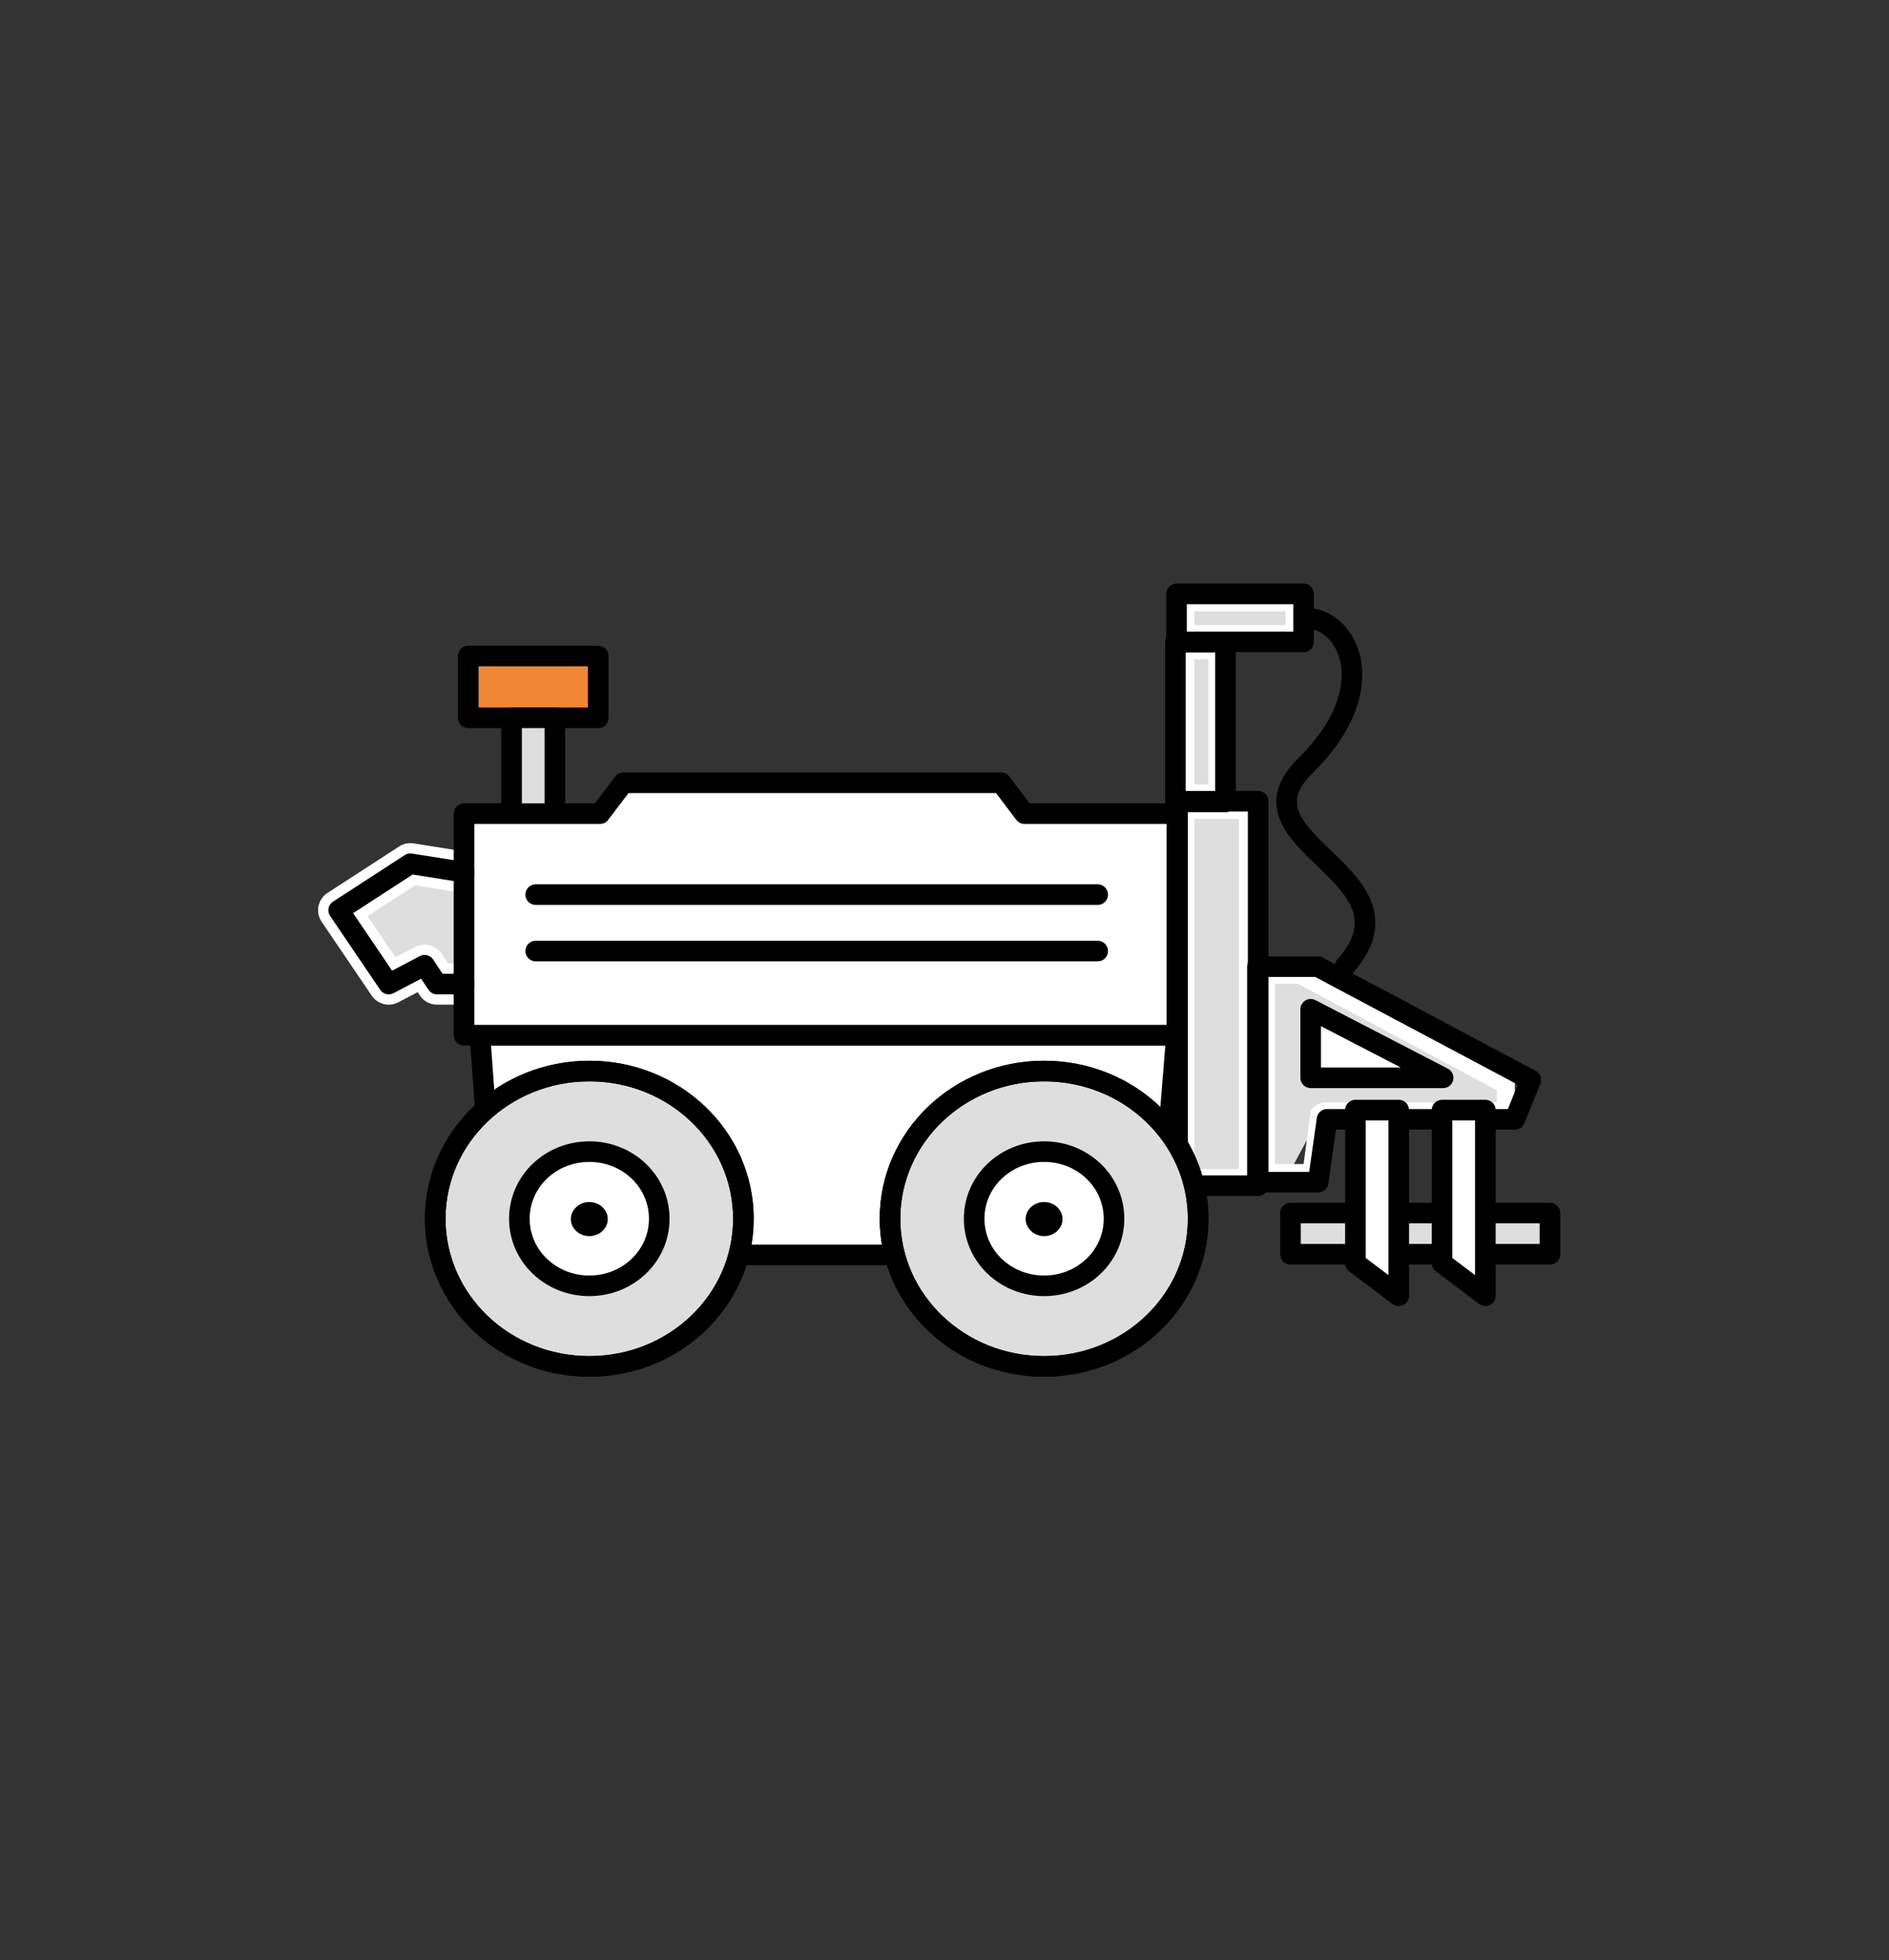 <?xml version="1.0" encoding="UTF-8"?>
<svg id="uuid-80f8d4e7-d25b-440a-ae0b-a497030287cf" data-name="Calque 1" xmlns="http://www.w3.org/2000/svg" viewBox="0 0 53.21 55.22">
  <rect x="0" y="0" width="53.21" height="55.22" fill="#333333" stroke="none"/>
  <defs>
    <style>
      .uuid-dc62ad44-a7f2-45c1-a5a1-59cbfa76ab91, .uuid-6a73df30-bc0a-4a63-a783-76a2fa988bfa, .uuid-240c7a13-2e14-402b-b799-07f293f210d1, .uuid-3fd66ac4-22a6-4bc4-8607-d7b1e12a8fad, .uuid-b998ba09-3d69-4313-90ee-bfd0624646de, .uuid-11c9ddcc-a1bd-4a58-b319-551692349061 {
        stroke-linecap: round;
        stroke-linejoin: round;
      }

      .uuid-dc62ad44-a7f2-45c1-a5a1-59cbfa76ab91, .uuid-6a73df30-bc0a-4a63-a783-76a2fa988bfa, .uuid-240c7a13-2e14-402b-b799-07f293f210d1, .uuid-b998ba09-3d69-4313-90ee-bfd0624646de {
        stroke: #000;
      }

      .uuid-dc62ad44-a7f2-45c1-a5a1-59cbfa76ab91, .uuid-6a73df30-bc0a-4a63-a783-76a2fa988bfa, .uuid-240c7a13-2e14-402b-b799-07f293f210d1, .uuid-b998ba09-3d69-4313-90ee-bfd0624646de, .uuid-11c9ddcc-a1bd-4a58-b319-551692349061 {
        stroke-width: .58px;
      }

      .uuid-dc62ad44-a7f2-45c1-a5a1-59cbfa76ab91, .uuid-7b557525-1514-499c-bfbc-40cede085b24 {
        fill: #dedede;
      }

      .uuid-6a73df30-bc0a-4a63-a783-76a2fa988bfa, .uuid-71a217b1-1964-4865-8a02-802ccc0c8886 {
        fill: #fff;
      }

      .uuid-240c7a13-2e14-402b-b799-07f293f210d1 {
        fill: #f08734;
      }

      .uuid-3fd66ac4-22a6-4bc4-8607-d7b1e12a8fad {
        stroke-width: 1.16px;
      }

      .uuid-3fd66ac4-22a6-4bc4-8607-d7b1e12a8fad, .uuid-b998ba09-3d69-4313-90ee-bfd0624646de {
        fill: none;
      }

      .uuid-3fd66ac4-22a6-4bc4-8607-d7b1e12a8fad, .uuid-11c9ddcc-a1bd-4a58-b319-551692349061 {
        stroke: #fff;
      }
    </style>
  </defs>
  <path class="uuid-240c7a13-2e14-402b-b799-07f293f210d1" d="m13.19,20.22h3.66v-1.74h-3.66v1.74Z"/>
  <path class="uuid-dc62ad44-a7f2-45c1-a5a1-59cbfa76ab91" d="m14.41,20.22v4.65h1.22v-4.65h-1.22Z"/>
  <path class="uuid-7b557525-1514-499c-bfbc-40cede085b24" d="m32.43,35.11l.4-5.75H13.82l.4,5.75h18.21Z"/>
  <path class="uuid-71a217b1-1964-4865-8a02-802ccc0c8886" d="m14.08,29.59l.4,5.27h17.7l.4-5.27H14.08Zm-.56-.48h19.62l-.5,6.24H13.98l-.45-6.24Z"/>
  <path class="uuid-6a73df30-bc0a-4a63-a783-76a2fa988bfa" d="m13.98,35.35h18.66l.5-6.19H13.52l.45,6.19Z"/>
  <path class="uuid-71a217b1-1964-4865-8a02-802ccc0c8886" d="m32.89,28.92v-5.75h-4.03c-.1,0-.15-.05-.2-.1l-.6-.77h-10.39l-.61.77s-.1.1-.2.1h-3.58v5.75h19.62Z"/>
  <path class="uuid-71a217b1-1964-4865-8a02-802ccc0c8886" d="m17.81,22.54l-.51.68c-.1.15-.25.19-.4.19h-3.33v5.27h19.06v-5.27h-3.78c-.15,0-.3-.1-.4-.19l-.5-.68h-10.14Zm-.25-.48h10.64l.66.87h4.29v6.24H13.07v-6.24h3.83l.66-.87Z"/>
  <path class="uuid-7b557525-1514-499c-bfbc-40cede085b24" d="m13.07,24.57l-1.51-.24-2.02,1.31,1.41,2.08,1.01-.53.35.53h.76"/>
  <path class="uuid-3fd66ac4-22a6-4bc4-8607-d7b1e12a8fad" d="m13.07,24.57l-1.51-.24-2.02,1.31,1.41,2.08,1.01-.53.35.53h.76"/>
  <path class="uuid-b998ba09-3d69-4313-90ee-bfd0624646de" d="m13.07,24.57l-1.51-.24-2.02,1.31,1.41,2.08,1.01-.53.35.53h.76"/>
  <path class="uuid-7b557525-1514-499c-bfbc-40cede085b24" d="m33.39,16.98h3.08v.87h-3.08v-.87Z"/>
  <path class="uuid-71a217b1-1964-4865-8a02-802ccc0c8886" d="m33.64,17.22v.39h2.57v-.39h-2.57Zm-.5-.48h3.58v1.35h-3.58v-1.35Z"/>
  <path class="uuid-7b557525-1514-499c-bfbc-40cede085b24" d="m33.39,18.33h.91v4.01h-.91v-4.01Z"/>
  <path class="uuid-71a217b1-1964-4865-8a02-802ccc0c8886" d="m33.64,18.57v3.53h.4v-3.53h-.4Zm-.5-.48h1.41v4.5h-1.41v-4.5Z"/>
  <path class="uuid-7b557525-1514-499c-bfbc-40cede085b24" d="m33.39,22.83h1.76v10.35h-1.76v-10.35Z"/>
  <path class="uuid-71a217b1-1964-4865-8a02-802ccc0c8886" d="m33.64,23.07v9.86h1.26v-9.86h-1.26Zm-.51-.48h2.27v10.83h-2.27v-10.83Z"/>
  <path class="uuid-7b557525-1514-499c-bfbc-40cede085b24" d="m36.32,33.03l.86-1.6c.05-.1.15-.15.2-.15h5.04v-.73l-5.8-3.09h-.96v5.56h.65Z"/>
  <path class="uuid-71a217b1-1964-4865-8a02-802ccc0c8886" d="m35.91,27.71v5.08h.81l.2-1.5c.1-.15.25-.24.45-.24h4.79v-.34l-5.6-3h-.65Zm-.5-.48h1.26l6,3.19v1.11h-5.29l-.3,1.74h-1.67v-6.04Z"/>
  <path class="uuid-b998ba09-3d69-4313-90ee-bfd0624646de" d="m16.9,22.92l.66-.87h10.64l.66.87h4.29v6.24H13.07v-6.24h3.83Z"/>
  <path class="uuid-b998ba09-3d69-4313-90ee-bfd0624646de" d="m33.14,16.73h3.58v1.35h-3.58v-1.35Z"/>
  <path class="uuid-b998ba09-3d69-4313-90ee-bfd0624646de" d="m34.52,18.09v4.5h-1.41v-4.5h1.41Z"/>
  <path class="uuid-b998ba09-3d69-4313-90ee-bfd0624646de" d="m35.44,22.57v10.83h-2.27v-10.83h2.27Z"/>
  <path class="uuid-b998ba09-3d69-4313-90ee-bfd0624646de" d="m37.12,27.23l6,3.19-.45,1.11h-5.29l-.25,1.77h-1.71v-6.07h1.71Z"/>
  <path class="uuid-6a73df30-bc0a-4a63-a783-76a2fa988bfa" d="m36.92,28.43l3.73,1.93h-3.73v-1.93Z"/>
  <path class="uuid-dc62ad44-a7f2-45c1-a5a1-59cbfa76ab91" d="m36.35,34.17h7.31v1.16h-7.31v-1.16Z"/>
  <path class="uuid-dc62ad44-a7f2-45c1-a5a1-59cbfa76ab91" d="m29.41,38.49c-2.4,0-4.34-1.86-4.34-4.16s1.94-4.16,4.34-4.16,4.34,1.86,4.34,4.16-1.94,4.16-4.34,4.16Z"/>
  <path class="uuid-b998ba09-3d69-4313-90ee-bfd0624646de" d="m29.41,38.49c-2.4,0-4.34-1.86-4.34-4.16s1.94-4.16,4.34-4.16,4.34,1.86,4.34,4.16-1.94,4.16-4.34,4.16Z"/>
  <path class="uuid-6a73df30-bc0a-4a63-a783-76a2fa988bfa" d="m29.41,36.22c-1.09,0-1.97-.84-1.97-1.89s.88-1.89,1.97-1.89,1.97.84,1.97,1.89-.88,1.89-1.97,1.89Z"/>
  <path class="uuid-11c9ddcc-a1bd-4a58-b319-551692349061" d="m29.41,35.11c-.44,0-.81-.35-.81-.77s.36-.77.81-.77.81.35.81.77-.36.77-.81.77Z"/>
  <path class="uuid-dc62ad44-a7f2-45c1-a5a1-59cbfa76ab91" d="m16.6,38.49c-2.4,0-4.34-1.86-4.34-4.16s1.94-4.16,4.34-4.16,4.34,1.86,4.34,4.16-1.94,4.16-4.34,4.16Z"/>
  <path class="uuid-b998ba09-3d69-4313-90ee-bfd0624646de" d="m16.6,38.49c-2.4,0-4.34-1.86-4.34-4.16s1.94-4.16,4.34-4.16,4.34,1.86,4.34,4.16-1.94,4.16-4.34,4.16Z"/>
  <path class="uuid-6a73df30-bc0a-4a63-a783-76a2fa988bfa" d="m16.6,36.22c-1.09,0-1.97-.84-1.97-1.89s.88-1.89,1.97-1.89,1.97.84,1.97,1.89-.88,1.89-1.97,1.89Z"/>
  <path class="uuid-11c9ddcc-a1bd-4a58-b319-551692349061" d="m16.6,35.11c-.45,0-.81-.35-.81-.77s.36-.77.81-.77.81.35.81.77-.36.77-.81.77Z"/>
  <path class="uuid-6a73df30-bc0a-4a63-a783-76a2fa988bfa" d="m40.62,35.58l1.22.92v-5.23h-1.22v4.31Z"/>
  <path class="uuid-6a73df30-bc0a-4a63-a783-76a2fa988bfa" d="m38.18,35.58l1.22.92v-5.23h-1.22v4.31Z"/>
  <path class="uuid-b998ba09-3d69-4313-90ee-bfd0624646de" d="m36.77,17.41c1.21,0,2.22,1.98,0,4.16-2.22,2.18,3.43,3.05,1.11,5.66"/>
  <path class="uuid-b998ba09-3d69-4313-90ee-bfd0624646de" d="m30.92,25.2h-15.83"/>
  <path class="uuid-b998ba09-3d69-4313-90ee-bfd0624646de" d="m30.92,26.79h-15.83"/>
</svg>